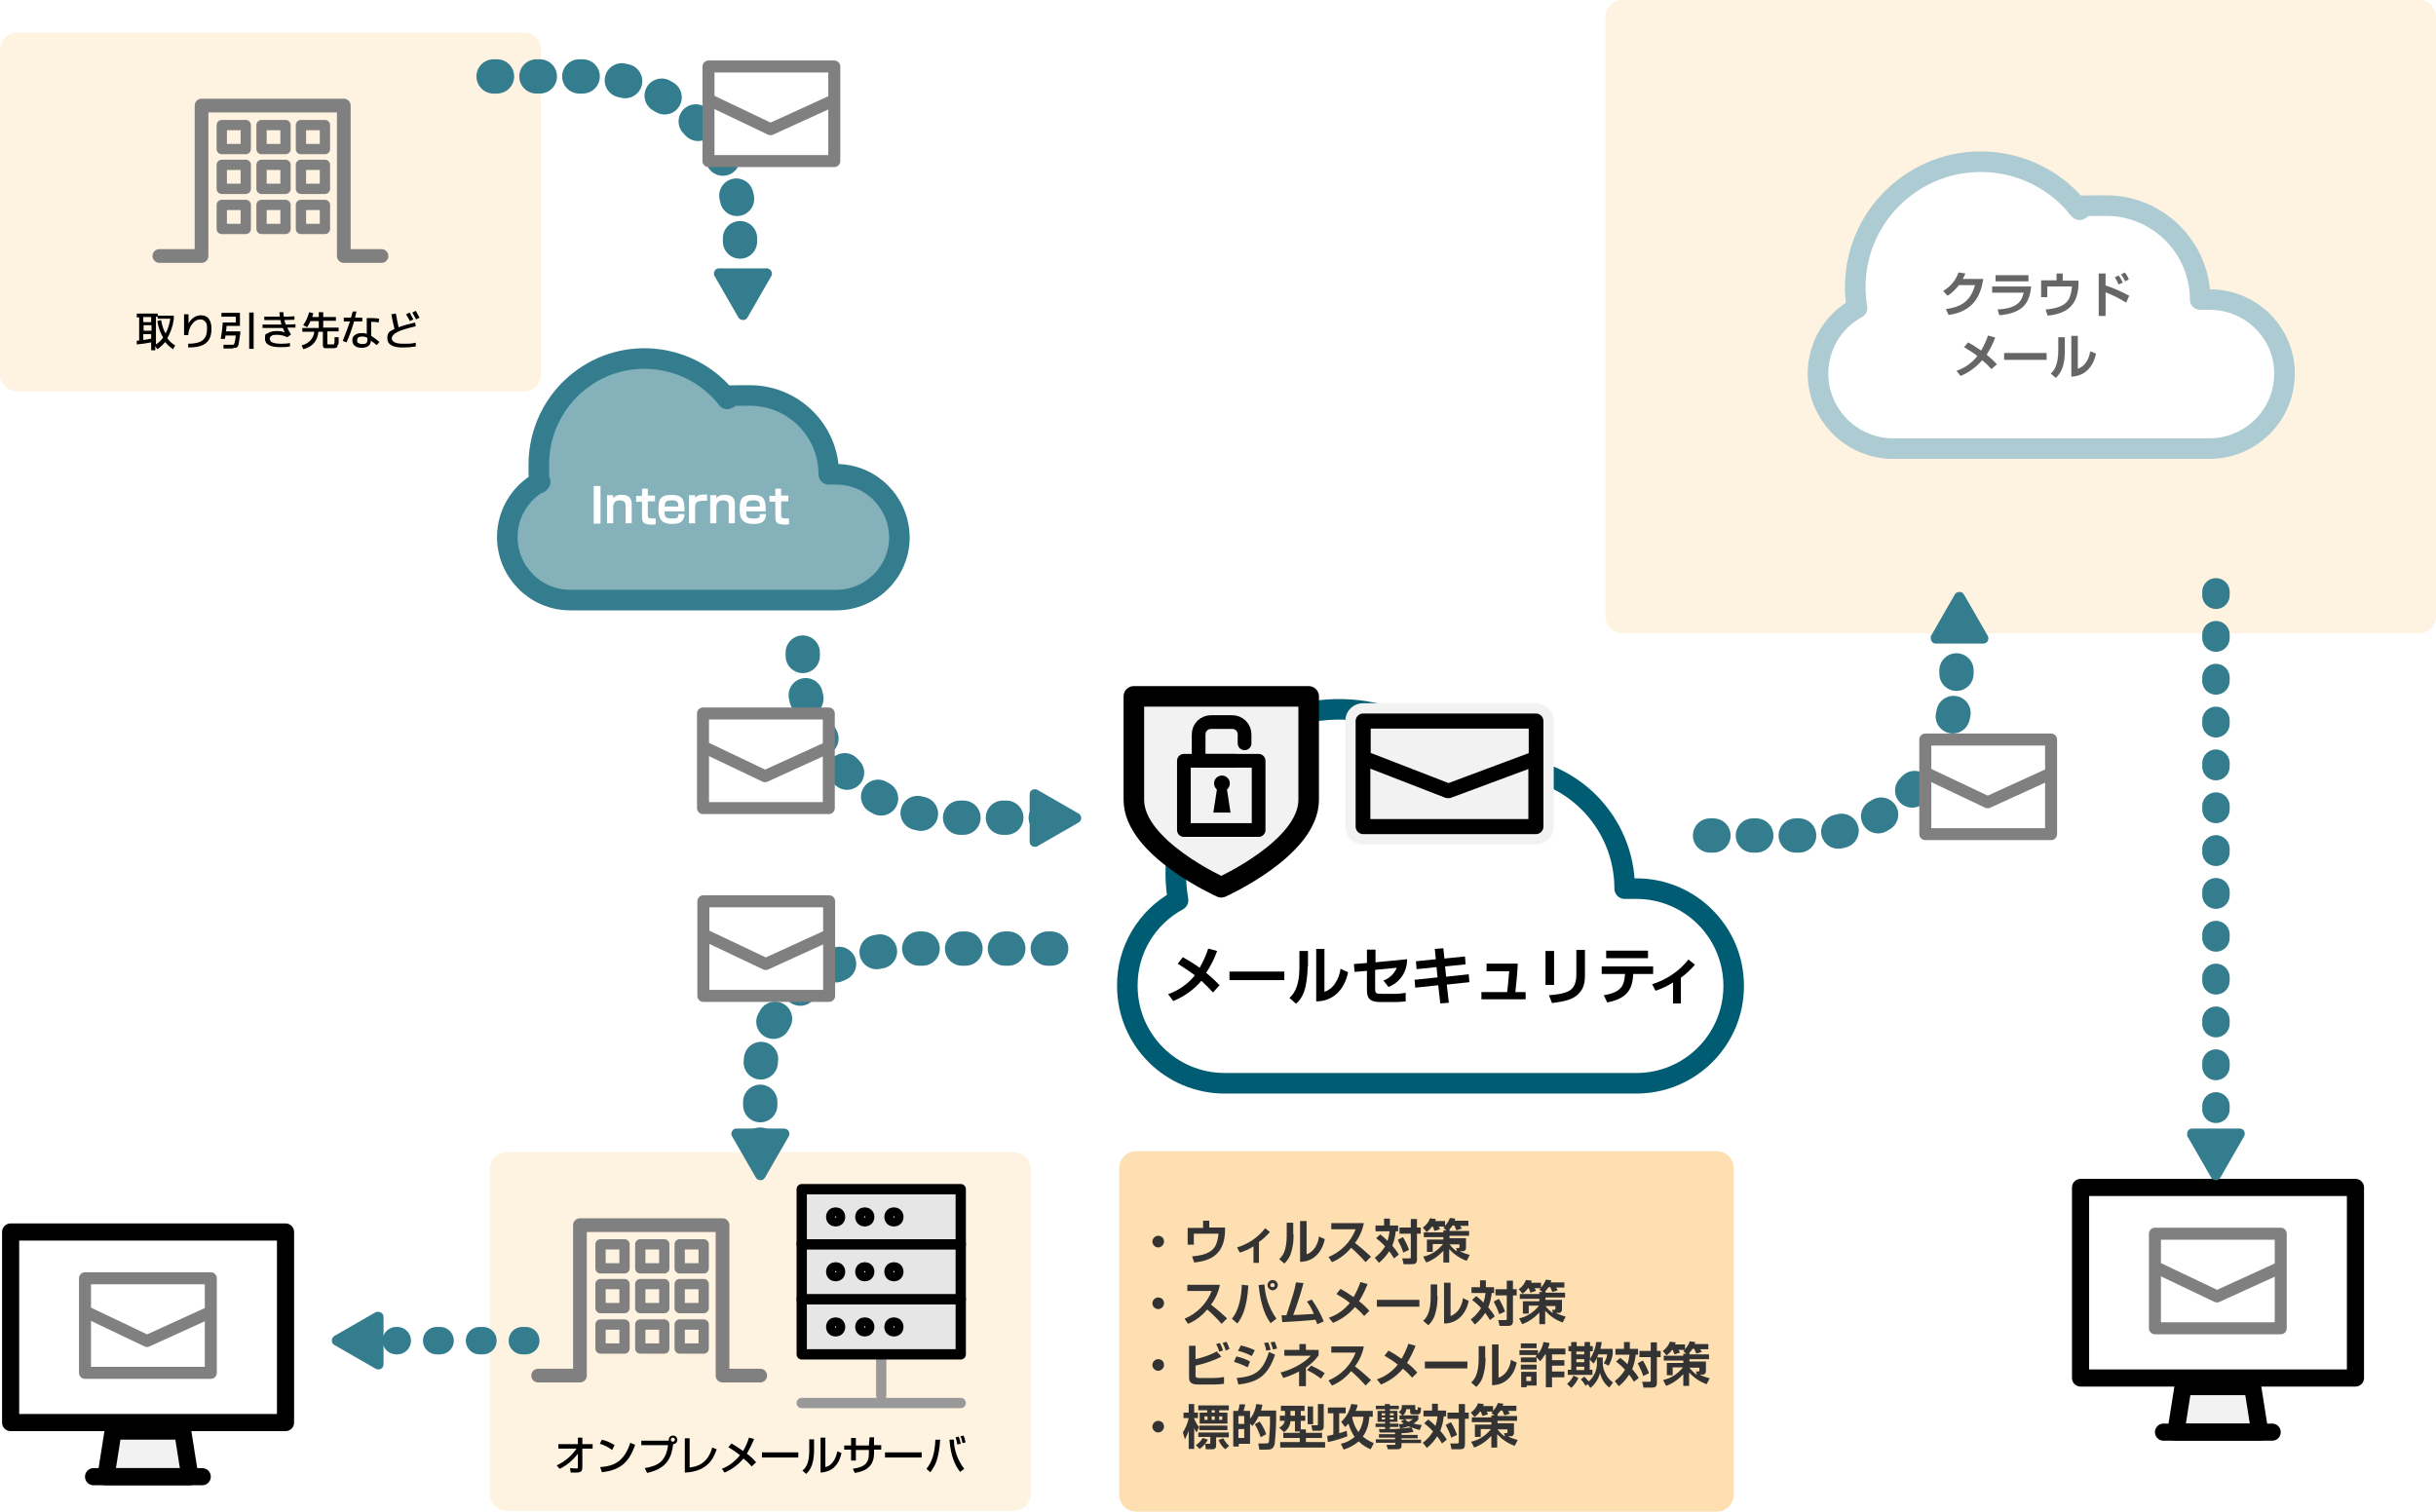 <?xml version="1.0" encoding="UTF-8"?>
<svg xmlns="http://www.w3.org/2000/svg" width="710.7" height="441.1" version="1.1" viewBox="0 0 710.7 441.1">
  <defs>
    <style>
      .cls-1 {
        stroke-width: 10px;
      }

      .cls-1, .cls-2, .cls-3, .cls-4, .cls-5, .cls-6, .cls-7, .cls-8, .cls-9, .cls-10, .cls-11, .cls-12, .cls-13, .cls-14, .cls-15, .cls-16, .cls-17 {
        stroke-linecap: round;
        stroke-linejoin: round;
      }

      .cls-1, .cls-3, .cls-5, .cls-6, .cls-18, .cls-7, .cls-10, .cls-11, .cls-12 {
        fill: none;
      }

      .cls-1, .cls-4, .cls-7 {
        stroke: #337d8e;
      }

      .cls-1, .cls-7 {
        stroke-dasharray: 0 0 1 11.5;
      }

      .cls-2, .cls-19, .cls-9, .cls-13, .cls-16, .cls-17 {
        fill: #fff;
      }

      .cls-2, .cls-5, .cls-8, .cls-9, .cls-10, .cls-14, .cls-15 {
        stroke: #000;
      }

      .cls-2, .cls-5, .cls-14 {
        stroke-width: 5px;
      }

      .cls-3, .cls-6, .cls-12, .cls-16 {
        stroke: gray;
      }

      .cls-3, .cls-8, .cls-9, .cls-11 {
        stroke-width: 3px;
      }

      .cls-4 {
        fill: #85b1bb;
      }

      .cls-4, .cls-13, .cls-15, .cls-17 {
        stroke-width: 6px;
      }

      .cls-6, .cls-16 {
        stroke-width: 3.5px;
      }

      .cls-20 {
        fill: #fef2e0;
      }

      .cls-21 {
        fill: #337d8e;
      }

      .cls-22, .cls-14, .cls-15 {
        fill: #f2f2f2;
      }

      .cls-7 {
        stroke-width: 8px;
      }

      .cls-23 {
        fill: #fddfb1;
      }

      .cls-24 {
        fill: #666;
      }

      .cls-8 {
        fill: #e6e6e6;
      }

      .cls-10, .cls-12 {
        stroke-width: 4px;
      }

      .cls-25 {
        fill: #333;
      }

      .cls-11 {
        stroke: #999;
      }

      .cls-13 {
        stroke: #005c72;
      }

      .cls-17 {
        stroke: #adcbd2;
      }
    </style>
  </defs>
  <!-- Generator: Adobe Illustrator 28.6.0, SVG Export Plug-In . SVG Version: 1.2.0 Build 709)  -->
  <g>
    <g id="_レイヤー_2">
      <g id="_レイヤー_1-2">
        <path class="cls-23" d="M331.5,335.9h169.3c2.8,0,5,2.2,5,5v95.2c0,2.8-2.2,5-5,5h-169.3c-2.8,0-5-2.2-5-5v-95.2c0-2.7,2.2-5,5-5h0Z"/>
        <path class="cls-25" d="M339.6,362.3c0,.9-.8,1.7-1.7,1.7s-1.7-.8-1.7-1.7.8-1.7,1.7-1.7h0c1,0,1.7.7,1.7,1.7h0Z"/>
        <path class="cls-25" d="M352.8,356.1v2.1h4.6v1.1c-.2,6.6-4,8.6-9,9.1l-.6-1.8c2.6-.2,5.9-.8,7-3.5.4-1,.6-2.1.7-3.1h-7.2v3.2h-1.8v-4.9h4.5v-2.1h1.8Z"/>
        <path class="cls-25" d="M367.4,368.5h-1.7v-4.8c-1.2.8-2.6,1.4-4,1.8l-.8-1.5c3.3-1,6.1-2.9,8.2-5.6l1.4,1.1c-1,1.1-2,2.1-3.2,2.9v6.1Z"/>
        <path class="cls-25" d="M377.4,360.2c0,1.5-.1,3-.5,4.5-.3,1.5-1,2.9-2.2,4l-1.5-1.3c.8-.7,2.2-2.1,2.2-6.9v-3.7h1.9v3.4h.1ZM381.2,366c1-.3,1.9-1.1,2.5-2,.6-1,1-2,1.1-3.2l1.7.8c-.8,3.9-3.4,6.6-7.2,6.6v-11.9h1.9v9.7Z"/>
        <path class="cls-25" d="M387.6,366.8c3.6-1.5,6.5-4.4,7.9-8.1h-7.1v-1.8h9.5c-.4,2.1-1.3,4.1-2.6,5.8,1.6,1.2,3.2,2.6,4.7,4l-1.6,1.6c-1.3-1.5-2.7-2.9-4.2-4.2-1.5,1.8-3.4,3.3-5.6,4.2l-1-1.5h0Z"/>
        <path class="cls-25" d="M402.7,360.2c.7.6,1.5,1.2,2.1,1.9.3-.9.5-1.8.6-2.8h-4.1v-1.7h2.5v-2h1.7v2h2.4v1.7h-.7c-.1,1.4-.5,2.9-1,4.2.7.8,1.4,1.7,1.9,2.6l-1.4,1.1c-.4-.7-.9-1.4-1.4-2.1-.8,1.3-1.8,2.4-3,3.4l-1.2-1.5c1.2-.9,2.2-2,3-3.3-.8-.9-1.7-1.7-2.6-2.4l1.2-1.1h0ZM409.3,361c.7,1.1,1.3,2.4,1.8,3.7l-1.7.8c-.4-1.3-1-2.5-1.6-3.7l1.5-.8h0ZM413.4,355.7v2.5h1.1v1.8h-1.1v7.4c0,1.2-.4,1.5-1.6,1.5h-2.3l-.4-1.7h2c.5,0,.5-.1.5-.5v-6.7h-3.3v-1.8h3.3v-2.5h1.8Z"/>
        <path class="cls-25" d="M422,359l-.9-.7.4-.4h-1.8c.2.2.3.5.4.8l-1.6.5c-.1-.4-.3-.9-.5-1.3h-.2c-.4.6-1,1.2-1.6,1.6l-1.1-1.3c1-.7,1.7-1.6,2.1-2.7l1.7.2c-.1.2-.1.4-.2.6h2.9v1.4c.6-.7,1.1-1.4,1.4-2.3l1.6.2c-.1.2-.1.4-.2.6h4v1.5h-2.4c.2.3.3.5.5.8l-1.6.5c-.2-.5-.4-.9-.6-1.4h-.5c-.3.4-.6.8-.9,1.1v.5h5.7v1.4h-5.7v.7h4.8v2.6c.1.5-.2,1.1-.7,1.2h-1.1c.9.5,1.9.8,2.9,1.1l-.9,1.7c-2-.7-3.7-1.9-5.1-3.4v3.9h-1.7v-3.4c-1.4,1.5-3.1,2.7-5,3.4l-.9-1.7c2.3-.5,4.3-1.8,5.8-3.7h-3v2.3h-1.7v-3.6h4.8v-.7h-5.7v-1.4h5.7v-.6h.9ZM424.8,364.2h.7c.2,0,.3-.1.3-.4v-.7h-2.9c.6.8,1.3,1.5,2.2,2.1l-.3-1h0Z"/>
        <path class="cls-25" d="M339.6,380.3c0,.9-.8,1.7-1.7,1.7s-1.7-.8-1.7-1.7.8-1.7,1.7-1.7h0c1,0,1.7.7,1.7,1.7h0Z"/>
        <path class="cls-25" d="M345.6,384.8c3.6-1.5,6.5-4.4,7.9-8.1h-7.1v-1.8h9.5c-.4,2.1-1.3,4.1-2.6,5.8,1.6,1.2,3.2,2.6,4.7,4l-1.6,1.6c-1.3-1.5-2.7-2.9-4.2-4.2-1.5,1.8-3.4,3.3-5.6,4.2l-1-1.5h0Z"/>
        <path class="cls-25" d="M359.4,384.8c2.2-2.6,2.8-6.9,2.9-9.9l1.9.2c-.4,7-2.1,9.7-3.2,11.1l-1.6-1.4h0ZM368.9,374.8c.2,3.6,1.4,7,3.5,10l-1.7,1.3c-2.2-2.9-3.1-7.2-3.5-11.1l1.7-.2h0ZM372.8,375c0,.8-.7,1.5-1.5,1.5s-1.5-.7-1.5-1.5.7-1.5,1.5-1.5,1.5.7,1.5,1.5h0ZM370.6,375c0,.4.3.6.7.6s.6-.3.6-.6-.3-.6-.6-.6h0c-.4,0-.7.3-.7.6h0Z"/>
        <path class="cls-25" d="M382.7,379.2c1.4,2,2.6,4.1,3.5,6.4l-1.9.8c-.2-.5-.2-.7-.5-1.3-2.4.3-7.7.6-9.7.7l-.2-2h1.4c2.2-6.7,2.3-7,2.8-9.6l2.2.2c-.8,3-1.7,5.9-3,9.3,1.9,0,2.3-.1,6-.3-.5-1.3-1.2-2.5-2-3.6l1.4-.6h0Z"/>
        <path class="cls-25" d="M398,384c-.8-.9-1.7-1.8-2.7-2.6-1.7,2-3.9,3.6-6.4,4.6l-1.2-1.5c2.4-.8,4.5-2.3,6.1-4.3-1.2-1-2.5-1.8-3.9-2.6l1.2-1.5c1.1.6,2.4,1.4,3.8,2.4.8-1.4,1.5-2.9,2-4.4l2.1.6c-.7,1.7-1.5,3.4-2.5,5,1.1.8,2.1,1.8,3,2.8l-1.5,1.5Z"/>
        <path class="cls-25" d="M414.1,379.3v2h-12.4v-2h12.4Z"/>
        <path class="cls-25" d="M419.4,378.2c0,1.5-.1,3-.5,4.5-.3,1.5-1,2.9-2.2,4l-1.5-1.3c.8-.7,2.2-2.1,2.2-6.9v-3.7h1.9v3.4h.1ZM423.2,384c1-.3,1.9-1.1,2.5-2,.6-1,1-2,1.1-3.2l1.7.8c-.8,3.9-3.4,6.6-7.2,6.6v-11.9h1.9v9.7Z"/>
        <path class="cls-25" d="M430.7,378.2c.7.6,1.5,1.2,2.1,1.9.3-.9.5-1.8.6-2.8h-4.1v-1.7h2.5v-2h1.7v2h2.4v1.7h-.7c-.1,1.4-.5,2.9-1,4.2.7.8,1.4,1.7,1.9,2.6l-1.4,1.1c-.4-.7-.9-1.4-1.4-2.1-.8,1.3-1.8,2.4-3,3.4l-1.2-1.5c1.2-.9,2.2-2,3-3.3-.8-.9-1.7-1.7-2.6-2.4l1.2-1.1h0ZM437.3,379c.7,1.1,1.3,2.4,1.8,3.7l-1.7.8c-.4-1.3-1-2.5-1.6-3.7l1.5-.8h0ZM441.4,373.7v2.5h1.1v1.8h-1.1v7.4c0,1.2-.4,1.5-1.6,1.5h-2.3l-.4-1.7h2c.5,0,.5-.1.5-.5v-6.7h-3.3v-1.8h3.3v-2.5h1.8Z"/>
        <path class="cls-25" d="M450,377l-.9-.7.4-.4h-1.8c.2.2.3.5.4.8l-1.6.5c-.1-.4-.3-.9-.5-1.3h-.2c-.4.6-1,1.2-1.6,1.6l-1.1-1.3c1-.7,1.7-1.6,2.1-2.7l1.7.2c-.1.2-.1.4-.2.6h2.9v1.4c.6-.7,1.1-1.4,1.4-2.3l1.6.2c-.1.2-.1.4-.2.6h4v1.5h-2.4c.2.3.3.5.5.8l-1.6.5c-.2-.5-.4-.9-.6-1.4h-.5c-.3.4-.6.8-.9,1.1v.5h5.7v1.4h-5.7v.7h4.8v2.6c.1.5-.2,1.1-.7,1.2h-1.1c.9.5,1.9.8,2.9,1.1l-.9,1.7c-2-.7-3.7-1.9-5.1-3.4v3.9h-1.7v-3.4c-1.4,1.5-3.1,2.7-5,3.4l-.9-1.7c2.3-.5,4.3-1.8,5.8-3.7h-3v2.3h-1.7v-3.6h4.8v-.7h-5.7v-1.4h5.7v-.6h.9ZM452.8,382.2h.7c.2,0,.3-.1.3-.4v-.7h-2.9c.6.8,1.3,1.5,2.2,2.1l-.3-1h0Z"/>
        <path class="cls-25" d="M339.6,398.3c0,.9-.8,1.7-1.7,1.7s-1.7-.8-1.7-1.7.8-1.7,1.7-1.7h0c1,0,1.7.7,1.7,1.7h0Z"/>
        <path class="cls-25" d="M348.8,392.6v4c2.2-.5,4.3-1.2,6.3-2.3l.2.6h.2c0-.1.8,1,.8,1-2.4,1.2-4.9,2-7.5,2.6v2.8c0,.6.2.8,1,.8h4.4c1,0,1.9-.1,2.9-.3v2c-.9.1-1.8.2-2.8.2h-4.8c-2.1,0-2.6-.8-2.6-2.1v-9.2h1.9ZM355.7,394.4c-.2-.8-.5-1.5-.9-2.2l1.1-.3c.4.7.7,1.4.9,2.2l-1.1.3ZM357.6,394.1c-.2-.8-.5-1.5-.9-2.2l1.1-.4c.4.7.7,1.4.9,2.1l-1.1.5Z"/>
        <path class="cls-25" d="M364,399c-1.3-.7-2.6-1.2-4-1.6l.7-1.6c1.4.3,2.8.8,4,1.5l-.7,1.7ZM360.8,402.1c4.9-.4,7.6-1.6,9.4-7.6l1.8.8c-2,5.8-4.6,8-10.7,8.7l-.5-1.9h0ZM365.2,395.7c-1.3-.7-2.6-1.2-4-1.5l.8-1.6c1.4.3,2.8.8,4.1,1.4l-.9,1.7ZM369.4,394.1c-.1-.8-.3-1.5-.6-2.2l1.2-.2c.3.7.5,1.4.7,2.2l-1.3.2h0ZM371.4,393.8c-.2-.7-.4-1.4-.7-2.1l1.2-.2c.3.7.5,1.3.7,2l-1.2.3h0Z"/>
        <path class="cls-25" d="M380.9,404.5h-1.9v-4.3c-1.5.8-3,1.4-4.6,1.9l-.8-1.6c4.3-1.1,7.5-3.4,8.8-4.9h-7.7v-1.7h4.4v-1.7h1.9v1.7h3.7v1.6c-1,1.4-2.3,2.6-3.7,3.6v5.4q-.1,0,0,0ZM385.4,402.3c-1.3-1-2.6-1.8-4.1-2.5l1.2-1.3c1.4.6,2.7,1.3,4,2.2l-1.1,1.6h0Z"/>
        <path class="cls-25" d="M387.6,402.8c3.6-1.5,6.5-4.4,7.9-8.1h-7.1v-1.8h9.5c-.4,2.1-1.3,4.1-2.6,5.8,1.6,1.2,3.2,2.6,4.7,4l-1.6,1.6c-1.3-1.5-2.7-2.9-4.2-4.2-1.5,1.8-3.4,3.3-5.6,4.2l-1-1.5h0Z"/>
        <path class="cls-25" d="M412,402c-.8-.9-1.7-1.8-2.7-2.6-1.7,2-3.9,3.6-6.4,4.6l-1.2-1.5c2.4-.8,4.5-2.3,6.1-4.3-1.2-1-2.5-1.8-3.9-2.6l1.2-1.5c1.1.6,2.4,1.4,3.8,2.4.8-1.4,1.5-2.9,2-4.4l2.1.6c-.7,1.7-1.5,3.4-2.5,5,1.1.8,2.1,1.8,3,2.8l-1.5,1.5Z"/>
        <path class="cls-25" d="M428.1,397.3v2h-12.4v-2h12.4Z"/>
        <path class="cls-25" d="M433.4,396.2c0,1.5-.1,3-.5,4.5-.3,1.5-1,2.9-2.2,4l-1.5-1.3c.8-.7,2.2-2.1,2.2-6.9v-3.7h1.9v3.4h.1ZM437.2,402c1-.3,1.9-1.1,2.5-2,.6-1,1-2,1.1-3.2l1.7.8c-.8,3.9-3.4,6.6-7.2,6.6v-11.9h1.9v9.7Z"/>
        <path class="cls-25" d="M448,395.8l.4-.4h-5.1v-1.4h5.4v1.1c.8-1,1.4-2.2,1.6-3.5l1.8.3c-.1.6-.3,1.1-.5,1.6h5.1v1.7h-3.9v1.7h3.6v1.6h-3.6v1.7h3.6v1.7h-3.6v2.9h-1.8v-9.6h-.2c-.4.7-.9,1.3-1.4,2l-1.4-1.4h0ZM443.7,392h4.6v1.4h-4.6v-1.4ZM443.7,396.1h4.6v1.4h-4.6v-1.4ZM443.7,398.2h4.6v1.4h-4.6v-1.4ZM443.7,400.3h4.6v4h-2.9v.5h-1.6v-4.5h-.1ZM445.3,401.7v1.3h1.4v-1.3h-1.4Z"/>
        <path class="cls-25" d="M460.5,402.1c-.5,1.1-1.2,2.1-2.1,2.9l-1.2-1.2c.8-.6,1.4-1.5,1.9-2.4l1.4.7h0ZM466,396.1c-.3.6-.7,1.3-1.1,1.8l-1.1-1.2v3h.8v1.5h-7.2v-1.5h1v-5.4h-.8v-1.5h.8v-1.2h1.6v1.2h2.3v-1.2h1.6v1.2h.8v1.5h-.8v2.2c1-1.5,1.6-3.2,1.8-4.9h1.6c-.1.8-.2,1.4-.4,2h3.6v1.6c-.2,1.2-.6,2.3-1.2,3.3l-1.4-.7c.5-.8.9-1.6,1-2.6h-2.6c-.2.5-.3.7-.3.9h1.6v1.6c0,1.1.3,2.2.8,3.1.5,1.1,1.3,2,2.2,2.6l-1.1,1.5c-1.4-1.1-2.3-2.6-2.7-4.3-.4,1.7-1.4,3.3-2.8,4.4l-.8-1.1-.6.5c-.4-.7-.9-1.4-1.4-1.9l1-.8c.5.4.9.9,1.3,1.4,1.5-1.3,2.4-3.2,2.4-5.2v-1.8h.1ZM459.9,394.4v.8h2.3v-.8h-2.3ZM459.9,396.6v.9h2.3v-.9h-2.3ZM459.9,398.8v1h2.3v-1h-2.3Z"/>
        <path class="cls-25" d="M472.7,396.2c.7.6,1.5,1.2,2.1,1.9.3-.9.5-1.8.6-2.8h-4.1v-1.7h2.5v-2h1.7v2h2.4v1.7h-.7c-.1,1.4-.5,2.9-1,4.2.7.8,1.4,1.7,1.9,2.6l-1.4,1.1c-.4-.7-.9-1.4-1.4-2.1-.8,1.3-1.8,2.4-3,3.4l-1.2-1.5c1.2-.9,2.2-2,3-3.3-.8-.9-1.7-1.7-2.6-2.4l1.2-1.1h0ZM479.3,397c.7,1.1,1.3,2.4,1.8,3.7l-1.7.8c-.4-1.3-1-2.5-1.6-3.7l1.5-.8h0ZM483.4,391.7v2.5h1.1v1.8h-1.1v7.4c0,1.2-.4,1.5-1.6,1.5h-2.3l-.4-1.7h2c.5,0,.5-.1.5-.5v-6.7h-3.3v-1.8h3.3v-2.5h1.8Z"/>
        <path class="cls-25" d="M492,395l-.9-.7.4-.4h-1.8c.2.2.3.5.4.8l-1.6.5c-.1-.4-.3-.9-.5-1.3h-.2c-.4.6-1,1.2-1.6,1.6l-1.1-1.3c1-.7,1.7-1.6,2.1-2.7l1.7.2c-.1.2-.1.4-.2.6h2.9v1.4c.6-.7,1.1-1.4,1.4-2.3l1.6.2c-.1.2-.1.4-.2.6h4v1.5h-2.4c.2.3.3.5.5.8l-1.6.5c-.2-.5-.4-.9-.6-1.4h-.5c-.3.4-.6.8-.9,1.1v.5h5.7v1.4h-5.7v.7h4.8v2.6c.1.5-.2,1.1-.7,1.2h-1.1c.9.5,1.9.8,2.9,1.1l-.9,1.7c-2-.7-3.7-1.9-5.1-3.4v3.9h-1.7v-3.4c-1.4,1.5-3.1,2.7-5,3.4l-.9-1.7c2.3-.5,4.3-1.8,5.8-3.7h-3v2.3h-1.7v-3.6h4.8v-.7h-5.7v-1.4h5.7v-.6h.9ZM494.8,400.2h.7c.2,0,.3-.1.3-.4v-.7h-2.9c.6.8,1.3,1.5,2.2,2.1l-.3-1h0Z"/>
        <path class="cls-25" d="M339.6,416.3c0,.9-.8,1.7-1.7,1.7s-1.7-.8-1.7-1.7.8-1.7,1.7-1.7h0c1,0,1.7.7,1.7,1.7h0Z"/>
        <path class="cls-25" d="M345.1,418c.8-1.3,1.4-2.7,1.7-4.2h-1.5v-1.6h1.5v-2.5h1.6v2.5h1.1v1.6h-1.1v.2c.4.9.8,1.7,1.4,2.4l-.7,1.6c-.3-.4-.5-.8-.7-1.3v6.1h-1.6v-5.3c-.3.9-.7,1.7-1.1,2.5l-.6-2h0ZM352.4,420.1c-.6,1.1-1.4,2-2.4,2.7l-1.1-1.1c.8-.5,1.5-1.3,2-2.1l1.5.5ZM349.6,410.1h8.9v1.4h-2.8v.7h2.4v3.2h-8.1v-3.2h2.2v-.7h-2.6v-1.4ZM349.6,418h8.9v1.4h-3.7v2.4c0,1-.7,1.1-1,1.1h-2l-.2-1.6h1.2c.3,0,.3-.1.3-.3v-1.7h-3.5v-1.3h0ZM349.9,416h8.2v1.3h-8.2v-1.3ZM351.4,413.3v1h.9v-1h-.9ZM353.5,411.5v.7h.9v-.7h-.9ZM353.5,413.3v1h.9v-1h-.9ZM357.5,422.9c-.9-.7-1.6-1.7-2-2.7l1.4-.5c.4.8,1,1.6,1.7,2.2l-1.1,1ZM355.7,413.3v1h.9v-1h-.9Z"/>
        <path class="cls-25" d="M364.7,415.4v5.9h-3.3v.8h-1.6v-10.4h1.4c.2-.6.4-1.3.4-1.9h1.7c-.1.7-.3,1.3-.5,1.9h1.9v2.3c1-1.2,1.6-2.7,1.8-4.3l1.8.2c-.1.6-.2,1.1-.4,1.7h4.4c.1,3.2-.1,6.4-.4,9.6-.3,1.6-1.1,1.8-2.2,1.8h-2.3l-.3-1.8h2.1c.5,0,.9,0,1-.5.2-2.4.4-4.9.3-7.4h-3.3c-.5,1-1.1,2-1.8,2.8l-.7-.7ZM361.3,413.2v2.3h1.7v-2.3h-1.7ZM361.3,417v2.6h1.7v-2.6h-1.7ZM367.5,414.8c.8,1.1,1.5,2.4,1.9,3.7l-1.6.9c-.4-1.3-1-2.6-1.7-3.8l1.4-.8h0Z"/>
        <path class="cls-25" d="M379.1,417.7h-1.3v-3h-1.3c-.1,1.3-.8,2.5-1.9,3.2l-1.4-1.3c.8-.4,1.5-1.1,1.6-2h-1.4v-1.5h1.5v-1.4h-1.2v-1.5h6.9v1.5h-1.1v1.4h1.3v1.5h-1.3v2.5h1.5v1h4.7v1.5h-4.7v1.2h5.6v1.6h-13.1v-1.6h5.7v-1.2h-4.8v-1.5h4.8v-.4h-.1ZM376.5,411.7v1.4h1.3v-1.4h-1.3ZM381.5,410.4h1.6v5.2h-1.6v-5.2ZM384.5,409.7h1.7v6.3c0,.4,0,1.5-1.1,1.5h-2.2l-.3-1.6h1.6c.3,0,.3-.2.3-.4v-5.8Z"/>
        <path class="cls-25" d="M387.2,419c.6-.1,1.2-.2,1.8-.4v-6.2h-1.6v-1.7h5.2v1.7h-1.9v5.8c.7-.2,1.5-.4,2.2-.7l.2,1.6c-1.8.7-3.7,1.3-5.7,1.7l-.2-1.8ZM400.5,411.7v1.7h-1c-.1,2.1-.7,4.1-1.9,5.8,1,.8,2,1.4,3.2,1.9l-.9,1.8c-1.3-.5-2.5-1.3-3.5-2.3-1.3,1.1-2.8,1.9-4.4,2.4l-.8-1.7c1.5-.3,2.8-1,4-2-.8-1.2-1.4-2.5-1.8-3.9-.3.4-.6.7-1,1l-1.1-1.5c1.5-1.4,2.5-3.2,2.9-5.2l1.9.2c-.1.6-.3,1.2-.6,1.8h5,0ZM394.6,413.4c0,.1-.1.1-.1.2.3,1.5.9,3,1.8,4.3.9-1.3,1.4-2.9,1.5-4.5h-3.2,0Z"/>
        <path class="cls-25" d="M404.1,409.7h1.4v.5h2.6v1h-2.6v.5h2.2v3.2h-2.2v.5h2.5v1h-2.5v.6h-1.4v-.6h-2.8v-1h2.8v-.5h-2.2v-3.2h2.2v-.5h-2.7v-1h2.6v-.5h.1ZM412.4,417.8c-1.2.3-2.4.4-3.5.4v.5h4.7v1h-4.7v.4h5.7v1h-5.7v.6c0,.5,0,1.2-1.3,1.2h-2.7l-.4-1.3h2.3c.2,0,.3-.1.3-.3v-.3h-5.7v-1h5.6v-.5h-4.7v-1h4.7v-.5h-4.5l-.2-1c3.2.1,6.3,0,9.5-.5l.6,1.3h0ZM403.1,412.5v.5h1v-.6h-1ZM403.1,413.6v.6h1v-.6h-1ZM405.5,412.5v.5h1.1v-.6h-1.1ZM405.5,413.6v.6h1.1v-.6h-1.1ZM413.9,414.1c-.4.5-1,1-1.5,1.3.8.2,1.6.4,2.4.4l-.6,1.5c-1.1-.3-2.2-.7-3.3-1.1-.8.3-1.6.5-2.4.7l-.4-1.3c.5,0,1-.1,1.4-.2-.3-.2-.5-.5-.8-.7l1-.5h-1.4v-1.2h.8l-1-1c.8-.5.9-1,.9-2h3.9v1.1c0,.3.1.3.5.3s.2-.1.2-.8l1,.2c-.1,1.3-.1,1.9-1,1.9h-1.3c-.6,0-.9-.1-.9-.7v-.8h-1.1c-.1.7-.4,1.4-1,1.8h4.5v1.1q.1,0,0,0ZM409.9,414.1c.3.3.6.6,1,.8.5-.2.9-.5,1.3-.8h-2.3Z"/>
        <path class="cls-25" d="M416.7,414.2c.7.6,1.5,1.2,2.1,1.9.3-.9.5-1.8.6-2.8h-4.1v-1.7h2.5v-2h1.7v2h2.4v1.7h-.7c-.1,1.4-.5,2.9-1,4.2.7.8,1.4,1.7,1.9,2.6l-1.4,1.1c-.4-.7-.9-1.4-1.4-2.1-.8,1.3-1.8,2.4-3,3.4l-1.2-1.5c1.2-.9,2.2-2,3-3.3-.8-.9-1.7-1.7-2.6-2.4l1.2-1.1h0ZM423.3,415c.7,1.1,1.3,2.4,1.8,3.7l-1.7.8c-.4-1.3-1-2.5-1.6-3.7l1.5-.8h0ZM427.4,409.7v2.5h1.1v1.8h-1.1v7.4c0,1.2-.4,1.5-1.6,1.5h-2.3l-.4-1.7h2c.5,0,.5-.1.5-.5v-6.7h-3.3v-1.8h3.3v-2.5h1.8Z"/>
        <path class="cls-25" d="M436,413l-.9-.7.4-.4h-1.8c.2.2.3.5.4.8l-1.6.5c-.1-.4-.3-.9-.5-1.3h-.2c-.4.6-1,1.2-1.6,1.6l-1.1-1.3c1-.7,1.7-1.6,2.1-2.7l1.7.2c-.1.2-.1.4-.2.6h2.9v1.4c.6-.7,1.1-1.4,1.4-2.3l1.6.2c-.1.2-.1.4-.2.6h4v1.5h-2.4c.2.3.3.5.5.8l-1.6.5c-.2-.5-.4-.9-.6-1.4h-.5c-.3.4-.6.8-.9,1.1v.5h5.7v1.4h-5.7v.7h4.8v2.6c.1.5-.2,1.1-.7,1.2h-1.1c.9.5,1.9.8,2.9,1.1l-.9,1.7c-2-.7-3.7-1.9-5.1-3.4v3.9h-1.7v-3.4c-1.4,1.5-3.1,2.7-5,3.4l-.9-1.7c2.3-.5,4.3-1.8,5.8-3.7h-3v2.3h-1.7v-3.6h4.8v-.7h-5.7v-1.4h5.7v-.6h.9ZM438.8,418.2h.7c.2,0,.3-.1.3-.4v-.7h-2.9c.6.8,1.3,1.5,2.2,2.1l-.3-1h0Z"/>
        <path class="cls-4" d="M244,138.4h-2.2c0-12.7-10.3-23-23-23s-4.4.3-6.6,1c-10.5-13.4-29.9-15.7-43.2-5.2-7.4,5.8-11.8,14.8-11.8,24.3s.1,3.4.4,5.1c-5.9,3.2-9.6,9.4-9.6,16.1h0c0,10.1,8.2,18.4,18.3,18.4h77.7c10.1,0,18.4-8.2,18.4-18.3h0c-.1-10.2-8.3-18.4-18.4-18.4h0Z"/>
        <path class="cls-19" d="M175.2,141.8v11h-2v-11h2Z"/>
        <path class="cls-19" d="M178.9,144.5v.9c.6-.8,1.6-1.1,2.5-1,2,0,2.9.9,2.9,2.7v5.6h-1.8v-5.3c0-.6-.2-1.4-1.7-1.4s-1.9,1.1-1.9,1.8v4.9h-1.8v-8.2h1.8Z"/>
        <path class="cls-19" d="M187.2,142.6h1.8v2h2.1v1.7h-2.1v3.9c0,.9.2,1.1,1.6,1.1h.7v1.7c-.3,0-.5.1-.8.1-2.6,0-3.2-.5-3.2-2.2v-4.5h-1.7v-1.7h1.7v-2.1h-.1Z"/>
        <path class="cls-19" d="M193.9,149.2c0,1.4,0,2.1,2.1,2.1s1.8-.4,1.9-1.3h1.8c-.1,1.8-.8,2.9-3.6,2.9s-4-1.3-4-4.1.3-4.4,3.8-4.4,3.8,1.6,3.8,4.8h-5.8ZM197.9,147.8c0-1.1-.1-1.8-1.9-1.8s-2,.5-2.1,1.8h4Z"/>
        <path class="cls-19" d="M202.8,144.5v.8c.7-.9,1.4-1,3.5-1v1.8h-.9c-.7,0-2.6,0-2.6,1.6v5h-1.8v-8.2h1.8Z"/>
        <path class="cls-19" d="M209,144.5v.9c.6-.8,1.6-1.1,2.5-1,2,0,2.9.9,2.9,2.7v5.6h-1.8v-5.3c0-.6-.2-1.4-1.7-1.4s-1.9,1.1-1.9,1.8v4.9h-1.8v-8.2h1.8Z"/>
        <path class="cls-19" d="M217.7,149.2c0,1.4,0,2.1,2.1,2.1s1.8-.4,1.9-1.3h1.8c-.1,1.8-.8,2.9-3.7,2.9s-4-1.3-4-4.1.3-4.4,3.8-4.4,3.8,1.6,3.8,4.8h-5.7ZM221.7,147.8c0-1.1-.1-1.8-1.9-1.8s-2,.5-2.1,1.8h4Z"/>
        <path class="cls-19" d="M226.1,142.6h1.8v2h2.1v1.7h-2.1v3.9c0,.9.2,1.1,1.6,1.1h.7v1.7c-.3,0-.5.1-.8.1-2.6,0-3.2-.5-3.2-2.2v-4.5h-1.7v-1.7h1.7v-2.1h-.1Z"/>
        <rect class="cls-2" x="607" y="346.5" width="80.2" height="55.6"/>
        <polygon class="cls-14" points="659.3 417.9 634.8 417.9 636.9 404.6 657.2 404.6 659.3 417.9"/>
        <polygon class="cls-5" points="631.2 417.9 662.9 417.9 662.9 417.9 631.2 417.9"/>
        <path class="cls-20" d="M5,9.5h147.8c2.8,0,5,2.2,5,5v94.7c0,2.8-2.2,5-5,5H5c-2.8,0-5-2.2-5-5V14.5c0-2.7,2.2-5,5-5Z"/>
        <path class="cls-20" d="M473.4,0h232.3c2.8,0,5,2.2,5,5v174.8c0,2.8-2.2,5-5,5h-232.3c-2.8,0-5-2.2-5-5V5c0-2.8,2.2-5,5-5h0Z"/>
        <polyline class="cls-12" points="46.5 74.7 58.8 74.7 58.8 30.8 100.3 30.8 100.3 74.7 111.3 74.7"/>
        <rect class="cls-3" x="64.7" y="36.5" width="7" height="7"/>
        <rect class="cls-3" x="76.3" y="36.5" width="7" height="7"/>
        <rect class="cls-3" x="87.8" y="36.5" width="7" height="7"/>
        <rect class="cls-3" x="64.7" y="48.1" width="7" height="7"/>
        <rect class="cls-3" x="76.3" y="48.1" width="7" height="7"/>
        <rect class="cls-3" x="87.8" y="48.1" width="7" height="7"/>
        <rect class="cls-3" x="64.7" y="59.8" width="7" height="7"/>
        <rect class="cls-3" x="76.3" y="59.8" width="7" height="7"/>
        <rect class="cls-3" x="87.8" y="59.8" width="7" height="7"/>
        <path class="cls-20" d="M147.9,336.2h147.8c2.8,0,5,2.2,5,5v94.7c0,2.8-2.2,5-5,5h-147.8c-2.8,0-5-2.2-5-5v-94.7c0-2.8,2.2-5,5-5h0Z"/>
        <polyline class="cls-12" points="157 401.4 169.2 401.4 169.2 357.5 210.8 357.5 210.8 401.4 221.8 401.4"/>
        <rect class="cls-3" x="175.2" y="363.1" width="7" height="7"/>
        <rect class="cls-3" x="186.8" y="363.1" width="7" height="7"/>
        <rect class="cls-3" x="198.3" y="363.1" width="7" height="7"/>
        <rect class="cls-3" x="175.2" y="374.7" width="7" height="7"/>
        <rect class="cls-3" x="186.8" y="374.7" width="7" height="7"/>
        <rect class="cls-3" x="198.3" y="374.7" width="7" height="7"/>
        <rect class="cls-3" x="175.2" y="386.5" width="7" height="7"/>
        <rect class="cls-3" x="186.8" y="386.5" width="7" height="7"/>
        <rect class="cls-3" x="198.3" y="386.5" width="7" height="7"/>
        <path d="M162.4,427.6c2.4-1.1,4.4-2.8,5.8-4.9h-5.3v-1.3h5.7v-1.9h1.3v1.9h3v1.3h-3v5.6c0,1.4-1.1,1.4-2.1,1.4h-1.3l-.2-1.3c.5,0,1.1.1,1.7.1s.6,0,.6-.5v-3.8h0c-1.4,1.8-3.2,3.4-5.3,4.4l-.9-1h0Z"/>
        <path d="M178.6,423.1c-1.1-.8-2.3-1.4-3.6-1.8l.6-1.2c1.3.3,2.6.9,3.7,1.6l-.7,1.4ZM175.1,428.1c4.2-.3,7-1.7,8.8-7.1l1.4.6c-1.8,5.2-4.4,7.4-9.7,8l-.5-1.5Z"/>
        <path d="M188.1,428.4c4.2-.7,6.2-2.2,6.8-6.7h-7.8v-1.3h8v-.3c0-.7.6-1.2,1.3-1.2s1.2.6,1.2,1.3-.6,1.2-1.2,1.2c-.5,4-1.8,7.1-7.6,8.4l-.7-1.4ZM196.3,419.5c-.3,0-.6.3-.6.6s.3.6.6.6.6-.3.6-.6-.2-.6-.6-.6h0Z"/>
        <path d="M201.2,428.2c4.4-.4,5.9-3.4,6.6-5.8l1.3.5c-.8,2.2-2.3,6.5-9.3,6.8v-10h1.4v8.5Z"/>
        <path d="M219.3,427.9c-.7-.8-1.5-1.6-2.4-2.3-1.5,1.8-3.4,3.2-5.5,4.1l-.8-1.1c2.1-.8,3.9-2.2,5.3-4-1.1-.8-2.2-1.6-3.4-2.3l.9-1.1c1.9,1.1,2.6,1.7,3.4,2.2.7-1.2,1.3-2.5,1.7-3.9l1.5.4c-.6,1.5-1.3,2.9-2.1,4.3,1,.7,1.9,1.6,2.7,2.5l-1.3,1.2h0Z"/>
        <path d="M232.9,423.8v1.5h-10.6v-1.5h10.6Z"/>
        <path d="M237.5,423c0,2.7-.4,5.4-2.3,7.1l-1.1-1c1.6-1.1,2-3.5,2-5.8v-3.3h1.4v3h0ZM240.8,428.1c2.6-.6,3.3-3.7,3.5-4.6l1.2.5c-1.1,5.3-4.9,5.6-6.1,5.7v-10.2h1.4v8.6h0Z"/>
        <path d="M253.7,419.4h1.3v2.3h2.1v1.3h-2.1v1c0,4.6-3.4,5.4-5.6,5.8l-.6-1.2c3.1-.5,4.7-1.3,4.7-4.5v-1h-3.8v3.1h-1.4v-3.2h-2v-1.2h2v-2.2h1.4v2.2h3.8l.2-2.4h0Z"/>
        <path d="M268.9,423.8v1.5h-10.7v-1.5h10.7Z"/>
        <path d="M270.3,428.6c1.5-1.9,2.4-4.1,2.6-8.5h1.4c-.4,5.4-1.3,7.5-2.9,9.5l-1.1-1ZM278.3,420c0,3.1,1.1,6.1,3,8.6l-1.2.9c-1.2-1.6-2.7-4.1-3.1-9.4h1.3q0-.1,0-.1ZM279.3,421.5c-.1-.7-.3-1.4-.5-2.1l.9-.2c.3.7.5,1.4.6,2.1l-1,.2ZM280.8,421.1c-.1-.7-.3-1.4-.6-2l.9-.2c.3.6.5,1.3.6,2l-.9.2Z"/>
        <path class="cls-1" d="M144,22.3h27.4c24.6,0,44.5,19.9,44.5,44.5h0v11.5"/>
        <rect class="cls-16" x="206.7" y="19.4" width="36.7" height="27.6"/>
        <polyline class="cls-6" points="207.4 29.4 224.8 37.7 243 29.4"/>
        <path class="cls-21" d="M208.5,80.6l6.9,12c.4.7,1.4,1,2.1.6.2,0,.4-.3.6-.6l6.9-12c.4-.7.2-1.7-.6-2.1s-.5-.2-.8-.2h-13.8c-.9,0-1.5.7-1.5,1.5s.1.6.2.8h0Z"/>
        <path class="cls-1" d="M498.9,243.8h27.4c24.6,0,44.5-19.9,44.5-44.5v-11.5"/>
        <path class="cls-21" d="M563.4,185.5l6.9-12c.4-.7,1.4-1,2.1-.6.2.1.4.3.6.6l6.9,12c.4.7.2,1.7-.5,2.1-.2.1-.5.2-.8.2h-13.8c-.9,0-1.5-.7-1.5-1.6,0-.2,0-.5,0-.7Z"/>
        <path class="cls-1" d="M306.1,238.6h-27.4c-24.6,0-44.5-19.9-44.5-44.5v-11.5"/>
        <path class="cls-21" d="M302.7,246.9l12-6.9c.7-.4,1-1.4.5-2.1-.1-.2-.3-.4-.5-.5l-12-6.9c-.7-.4-1.7-.2-2.1.5-.1.2-.2.5-.2.8v13.8c0,.9.7,1.5,1.6,1.5s.5-.1.7-.2h0Z"/>
        <path class="cls-1" d="M221.8,335v-22.2c0-19.9,19.9-36,44.5-36h48.4"/>
        <path class="cls-21" d="M213.6,331.6l6.9,12c.4.7,1.4,1,2.1.6.2-.1.4-.3.6-.6l6.9-12c.4-.7.2-1.7-.6-2.1-.2-.1-.5-.2-.8-.2h-13.8c-.9,0-1.5.7-1.5,1.5-.1.3,0,.5.2.8h0Z"/>
        <path class="cls-13" d="M477.4,259.3h-3.4c0-19.7-16-35.6-35.6-35.6s-6.9.5-10.2,1.5c-16.3-20.7-46.3-24.3-67-8-13.7,10.8-20.4,28.3-17.5,45.5-9.2,5-14.9,14.6-14.8,25h0c0,15.7,12.7,28.4,28.4,28.4h120.1c15.7,0,28.4-12.7,28.4-28.4h0c0-15.7-12.7-28.4-28.4-28.4h0Z"/>
        <path class="cls-15" d="M381.8,233.4c0,14.1-25.5,25.5-25.5,25.5h0s-25.5-11.4-25.5-25.5v-30.2h51v30.2Z"/>
        <rect class="cls-10" x="345.4" y="222" width="21.8" height="20.2"/>
        <path class="cls-10" d="M360.4,222h-10.7v-7.7c0-2,1.6-3.6,3.6-3.6h6.2c2,0,3.6,1.6,3.6,3.6v2.6"/>
        <circle cx="356.5" cy="228.6" r="2.3"/>
        <polygon points="359 237.1 354 237.1 355.1 229.9 357.9 229.9 359 237.1"/>
        <path d="M353.9,289.6c-1.1-1.2-2.2-2.3-3.4-3.4-2.2,2.6-5,4.6-8.2,5.9l-1.5-2c3.1-1.1,5.8-3,7.8-5.5-1.6-1.2-3.3-2.3-5-3.4l1.5-1.9c1.4.8,3.1,1.8,4.9,3.1,1-1.8,1.9-3.7,2.5-5.6l2.6.7c-.8,2.2-1.9,4.4-3.2,6.4,1.4,1.1,2.7,2.3,3.9,3.6l-1.9,2.1h0Z"/>
        <path d="M374.7,283.5v2.5h-16v-2.5h16Z"/>
        <path d="M381.5,282c0,1.9-.2,3.9-.6,5.8-.4,2-1.3,3.8-2.8,5.1l-1.9-1.7c1-1,2.9-2.8,2.9-8.9v-4.8h2.5v4.5h-.1ZM386.4,289.4c1.3-.4,2.5-1.4,3.2-2.6.8-1.2,1.3-2.6,1.5-4.1l2.2,1c-1,5-4.3,8.5-9.3,8.5v-15.3h2.4v12.5h0Z"/>
        <path d="M410.5,279.9c.1,3.6-2.1,6.8-5.4,8.1l-1.5-1.9c1.8-.6,3.2-2,3.9-3.7l-6.3.6v5.4c0,1.4.1,1.6,2,1.6h3.9c1,0,2-.1,3-.3v2.5c-1,.1-1.9.2-2.9.2h-4.5c-3.5,0-3.9-1.5-3.9-3.7v-5.4l-3.6.3-.2-2.3,3.8-.3v-3.9h2.5v3.7l9.2-.9h0Z"/>
        <path d="M418.6,276.9l2.5-.2.3,3,6-.6.2,2.3-6,.6.3,3,6.6-.7.2,2.3-6.6.7.6,5.3-2.5.2-.6-5.3-6.7.7-.2-2.3,6.7-.7-.3-3-5.8.6-.2-2.3,5.8-.6-.3-3Z"/>
        <path d="M442.8,281.2c0,1.7-.6,7.6-.7,8.3h3v2.1h-12.9v-2.1h7.5c.2-1.2.5-5.1.6-6.1h-6.6v-2.2h9.1Z"/>
        <path d="M453.4,287.4h-2.5v-9.9h2.5v9.9ZM462.4,284.2c0,2.3-.1,4.6-2.7,6.5-1.4,1-3.1,1.5-6.9,2l-.9-2.3c1.3-.1,4.4-.3,6.1-1.4s1.9-3.2,1.9-4.8v-7h2.5v7h0Z"/>
        <path d="M482.3,282v2.2h-5.8c-.2,4.2-1.6,7.2-7.6,8.3l-1-2.1c5-.8,6-2.7,6.2-6.2h-6.8v-2.2h15,0ZM480.8,277.4v2.2h-12.2v-2.2h12.2Z"/>
        <path d="M490.3,292.8h-2.2v-6.1c-1.6,1-3.3,1.8-5.1,2.4l-1-1.9c4.2-1.3,7.9-3.8,10.6-7.2l1.9,1.5c-1.2,1.4-2.6,2.7-4.1,3.8v7.5q-.1,0,0,0Z"/>
        <path class="cls-17" d="M644.5,87.4h-2.6c0-15.1-12.3-27.4-27.4-27.4s-5.4.4-7.8,1.2c-12.5-15.9-35.5-18.7-51.4-6.2-10.6,8.3-15.8,21.7-13.5,34.9-7.1,3.8-11.4,11.2-11.4,19.1h0c0,12,9.8,21.9,21.9,21.9h92.3c12,0,21.9-9.7,21.9-21.9h0c0-11.9-9.7-21.6-21.9-21.6h0Z"/>
        <rect class="cls-16" x="561.7" y="215.8" width="36.7" height="27.6"/>
        <polyline class="cls-6" points="562.4 225.8 579.9 234.1 598.1 225.8"/>
        <rect class="cls-16" x="205.2" y="263" width="36.7" height="27.6"/>
        <polyline class="cls-6" points="205.9 273 223.4 281.3 241.6 273"/>
        <rect class="cls-16" x="205.1" y="208.2" width="36.7" height="27.6"/>
        <polyline class="cls-6" points="205.8 218.2 223.2 226.5 241.4 218.2"/>
        <rect class="cls-16" x="628.7" y="360" width="36.7" height="27.6"/>
        <polyline class="cls-6" points="629.4 370 646.8 378.3 665 370"/>
        <rect class="cls-2" x="3.1" y="359.5" width="80.2" height="55.6"/>
        <polygon class="cls-14" points="55.4 430.9 30.9 430.9 33 417.6 53.3 417.6 55.4 430.9"/>
        <polygon class="cls-5" points="27.3 430.9 59 430.9 59 430.9 27.3 430.9"/>
        <rect class="cls-16" x="24.8" y="373" width="36.7" height="27.6"/>
        <polyline class="cls-6" points="25.5 383 42.9 391.3 61.1 383"/>
        <path class="cls-21" d="M638.2,331.6l6.9,12c.4.7,1.4,1,2.1.6.2-.1.4-.3.6-.6l6.9-12c.4-.7.2-1.7-.5-2.1-.2-.1-.5-.2-.8-.2h-13.8c-.9,0-1.5.7-1.5,1.6,0,.2,0,.4,0,.7Z"/>
        <line class="cls-7" x1="646.5" y1="172.7" x2="646.5" y2="325.7"/>
        <path class="cls-21" d="M109.6,382.9l-12,6.9c-.7.4-1,1.4-.6,2.1,0,.2.3.4.6.6l12,6.9c.7.4,1.7.2,2.1-.5,0-.2.2-.5.2-.8v-13.8c0-.9-.7-1.5-1.6-1.5-.2-.1-.4,0-.7.1h0Z"/>
        <line class="cls-7" x1="153.4" y1="391.2" x2="115.6" y2="391.2"/>
        <path class="cls-24" d="M578.6,81.5c-.7,4.5-2.7,9.4-10.1,10.4l-.8-1.7c4-.6,7.1-1.9,8.5-7h-4.7c-.9,1.2-2,2.3-3.3,3.1l-1.3-1.4c2.1-1.2,3.7-3.1,4.5-5.4l2,.3c-.2.6-.5,1.1-.8,1.6h6q0,.1,0,0Z"/>
        <path class="cls-24" d="M592.6,83.6c-.5,4.4-1.9,7.7-9.3,8.4l-.5-1.7c6.2-.3,7.1-2.8,7.6-4.9h-9.2v-1.8s11.4,0,11.4,0ZM591.8,80.3v1.8h-9.6v-1.8s9.6,0,9.6,0Z"/>
        <path class="cls-24" d="M601.8,79.8v2.1h4.6v1.1c-.2,6.6-4,8.6-9,9.1l-.6-1.8c2.6-.2,5.9-.8,7-3.5.4-1,.6-2.1.7-3.2h-7.2v3.1h-1.8v-4.9h4.5v-2s1.8,0,1.8,0Z"/>
        <path class="cls-24" d="M614.3,79.8v3.5c2.4.8,4.7,1.8,6.9,3l-.9,2c-1.9-1.2-3.9-2.2-6-3v6.9h-2v-12.4h2ZM618.1,83c-.3-.7-.7-1.4-1.1-2.1l1.1-.5c.5.6.9,1.3,1.2,2.1,0,0-1.2.5-1.2.5ZM620,82.1c-.3-.7-.7-1.4-1.2-2l1.1-.6c.5.6.9,1.3,1.2,2l-1.1.6Z"/>
        <path class="cls-24" d="M581,107.7c-.8-.9-1.7-1.8-2.7-2.6-1.7,2-3.9,3.6-6.3,4.6l-1.2-1.5c2.4-.8,4.5-2.3,6.1-4.3-1.2-1-2.6-1.8-3.9-2.6l1.2-1.4c1.1.6,2.4,1.4,3.8,2.4.8-1.4,1.5-2.9,2-4.4l2.1.6c-.6,1.7-1.5,3.4-2.5,5,1.1.9,2.1,1.8,3,2.8l-1.6,1.4h0Z"/>
        <path class="cls-24" d="M597.1,103v2h-12.4v-2h12.4Z"/>
        <path class="cls-24" d="M602.4,101.8c0,1.5,0,3-.4,4.5-.3,1.5-1.1,2.9-2.2,4l-1.5-1.3c.8-.7,2.2-2.1,2.2-6.9v-3.7h1.9v3.4ZM606.2,107.6c1-.3,1.9-1.1,2.5-2,.6-1,1-2,1.1-3.1l1.7.7c-.8,3.9-3.3,6.6-7.2,6.7v-11.9h1.9v9.6Z"/>
        <line class="cls-11" x1="257.1" y1="384.6" x2="257.1" y2="407.2"/>
        <rect class="cls-8" x="233.9" y="379.1" width="46.4" height="16.1"/>
        <circle class="cls-9" cx="243.8" cy="387.2" r="1.3"/>
        <circle class="cls-9" cx="252.3" cy="387.2" r="1.3"/>
        <circle class="cls-9" cx="260.8" cy="387.2" r="1.3"/>
        <rect class="cls-8" x="233.9" y="363" width="46.4" height="16.1"/>
        <circle class="cls-9" cx="243.8" cy="371.1" r="1.3"/>
        <circle class="cls-9" cx="252.3" cy="371.1" r="1.3"/>
        <circle class="cls-9" cx="260.8" cy="371.1" r="1.3"/>
        <rect class="cls-8" x="233.9" y="347" width="46.4" height="16.1"/>
        <circle class="cls-9" cx="243.8" cy="355.1" r="1.3"/>
        <circle class="cls-9" cx="252.3" cy="355.1" r="1.3"/>
        <circle class="cls-9" cx="260.8" cy="355.1" r="1.3"/>
        <line class="cls-11" x1="233.9" y1="409.4" x2="280.3" y2="409.4"/>
        <path class="cls-22" d="M448.1,205.2h-50.4c-2.9,0-5.2,2.3-5.2,5.2v30.8c0,2.9,2.3,5.2,5.2,5.2h50.4c2.9,0,5.2-2.3,5.2-5.2v-30.8c0-2.9-2.4-5.2-5.2-5.2Z"/>
        <polygon class="cls-18" points="399.9 219.6 422.6 228.4 445.9 219.8 445.9 212.5 399.9 212.5 399.9 219.6"/>
        <path class="cls-18" d="M422.6,232.9c-.3,0-.5,0-.8-.1l-21.9-8.5v14.7h46.1v-14.6l-22.6,8.4c-.3.1-.6.1-.8.1h0Z"/>
        <path d="M448.1,208.2h-50.4c-1.2,0-2.2,1-2.2,2.2v30.8c0,1.2,1,2.2,2.2,2.2h50.4c1.2,0,2.2-1,2.2-2.2v-30.8c0-1.2-1-2.2-2.2-2.2ZM445.9,239h-46.1v-14.7l21.9,8.5c.3.1.5.1.8.1s.5,0,.8-.1l22.6-8.4v14.6h0ZM445.9,219.8l-23.3,8.7-22.7-8.8v-7.1h46.1v7.2h-.1Z"/>
        <path d="M44.1,99.9c-1.5.3-2.8.5-4.2.6v-1.1c0,0,.3,0,.7,0v-6.8h-.7v-1.1h6.1v.6h4.7v1.1c-.3,2.1-1,4-1.9,5.5.6.8,1.3,1.5,2.3,2.1l-.6,1.1c-.9-.6-1.7-1.3-2.3-2.1-.7.8-1.4,1.5-2.3,2.1l-.6-.9v1.2h-1.2v-2h0ZM44.1,92.5h-2.3v1.5h2.3v-1.5ZM41.9,96.5h2.3v-1.6h-2.3v1.6ZM44.1,98.8v-1.3h-2.3v1.7c.8-.1,1.6-.2,2.3-.4ZM45.8,93.7l1.2-.3c.3,1.6.7,2.9,1.3,3.9.7-1.2,1.1-2.7,1.4-4.3h-3.7v-.6h-.5v8.1c.8-.5,1.5-1.2,2.1-2-.8-1.3-1.4-2.9-1.7-4.8h0Z"/>
        <path d="M55,91.7v2.7h0c.4-.8,1-1.4,1.6-1.8s1.3-.6,2.1-.6,1.7.3,2.2,1,.8,1.6.8,2.9c0,1.9-.5,3.3-1.6,4.2s-2.8,1.3-5.2,1.3v-1.1c1.9,0,3.3-.3,4.2-1s1.3-1.8,1.3-3.4-.2-1.6-.5-2-.8-.7-1.4-.7c-.9,0-1.7.4-2.4,1.3-.7.9-1.1,2-1.2,3.3h-1.2v-6.1h1.2Z"/>
        <path d="M68,101.7c-.7,0-1.7,0-2.8,0v-1.1c.9,0,1.7,0,2.5,0s.4,0,.5-.1.2-.3.3-.7.2-1,.3-1.9h-3l-.2,1h-1.2c.3-1.7.5-3.2.6-4.8h3.8v-1.7h-4.2v-1.1h5.4v3.8h-3.9c0,.7-.1,1.2-.2,1.6h4.2v.7c-.1.8-.2,1.4-.3,1.9s-.1.9-.2,1.2-.2.6-.3.7-.3.2-.5.3c-.2,0-.4,0-.7,0h0ZM72.7,101.8v-10.6h1.3v10.6h-1.3Z"/>
        <path d="M83.1,97.1h0c-.2-.4-.4-.9-.6-1.4-2.1,0-4.1,0-5.9,0v-1c1.5,0,3.3,0,5.5,0-.1-.4-.2-.8-.3-1.3-1.6,0-3.1,0-4.7,0v-1c1.5,0,3,0,4.5,0,0-.4,0-.8-.1-1.3h1.2c0,.4,0,.8.1,1.3.7,0,1.7,0,3.1-.1v1c-1.3,0-2.2.1-2.9.1,0,.4.2.8.4,1.3,1.2,0,2.2,0,2.8-.1v1c-.2,0-.5,0-.7,0-.3,0-.6,0-.9,0-.3,0-.6,0-.8,0,.3.7.7,1.3,1.1,2l-1.1.8c-1-.5-2-.7-2.9-.7s-1.3,0-1.7.3-.5.5-.5.8.2.9.7,1.1c.5.2,1.3.4,2.4.4s1.8,0,2.8-.2v1c-.9.2-1.8.2-2.8.2-3,0-4.5-.8-4.5-2.5s.3-1.2.9-1.6c.6-.4,1.4-.6,2.6-.6s1.5.1,2.2.4h0Z"/>
        <path d="M88.5,94.8c.8-1.1,1.3-2.3,1.7-3.7l1.2.3c0,.3-.2.6-.3,1.1h1.9v-1.4h1.3v1.4h3.7v1.1h-3.7v2h4.5v1.1h-3.3v3.3c0,.3,0,.5.2.5s.4,0,.9,0h.4c0,0,.2,0,.3,0s.2-.1.2-.2c0,0,0-.2.1-.4,0-.2,0-.4,0-.6s0-.5,0-.9h1.2c0,.7,0,1.1,0,1.4s0,.6-.2.8-.2.5-.2.6-.2.2-.4.3c-.2,0-.4.1-.6.1s-.5,0-.9,0-.8,0-1,0-.5,0-.7,0c-.2,0-.3-.1-.4-.2s-.1-.2-.2-.4c0-.2,0-.4,0-.7v-3.5h-1.3c-.3,2.7-1.7,4.4-4.4,5.1l-.5-1.1c1.1-.3,1.9-.8,2.6-1.5.6-.7,1-1.5,1.1-2.5h-3.5v-1.1h4.8v-2h-2.4c-.3.6-.6,1.2-1,1.8l-1.1-.6h0Z"/>
        <path d="M100.3,93.8v-1.1h2.1c.1-.4.3-1,.5-1.8h1.1c-.2.9-.3,1.4-.4,1.8h2.1v1.1h-2.4c-.6,2.1-1.3,4.1-2.2,6.1l-1.1-.4c.8-2,1.5-3.9,2.1-5.7h-1.8ZM110.6,94.1c-.6-.1-1.4-.2-2.3-.2v4.1c.8.5,1.6,1.1,2.4,1.8l-.8.9c-.6-.5-1.1-.9-1.7-1.3,0,.7-.3,1.3-.8,1.6-.4.3-1.1.5-1.9.5s-1.5-.2-2-.6c-.5-.4-.7-.9-.7-1.6s.2-1.2.7-1.5c.5-.4,1.1-.6,2-.6s1,0,1.5.3v-4.7c1.4,0,2.6,0,3.6.2,0,0-.1,1.1-.1,1.1ZM107.2,98.6c-.5-.3-1-.4-1.5-.4-1,0-1.5.3-1.5,1.1s.1.6.4.8c.3.2.6.3,1.1.3s1-.1,1.2-.3.3-.6.3-1.3c0,0,0-.2,0-.2Z"/>
        <path d="M121.1,94.1l.2,1.1c-2.5.6-4.3,1.1-5.4,1.7-1.1.6-1.6,1.2-1.6,1.8,0,1,1.1,1.6,3.2,1.6s2.4,0,3.8-.3v1.1c-1.2.2-2.5.3-3.8.3-3,0-4.5-.9-4.5-2.7s.7-2,2.1-2.7c-.3-1.3-.7-2.8-.9-4.3l1.3-.2c.2,1.3.5,2.6.8,4,1.2-.5,2.8-.9,4.8-1.4h0ZM118.5,91.7l1-.5c.5.8.8,1.5,1.1,2l-1,.5c-.4-.7-.7-1.3-1.1-1.9h0ZM120.3,91.2l1-.5c.4.7.8,1.4,1.1,2l-1,.5c-.3-.6-.7-1.3-1.1-2h0Z"/>
      </g>
    </g>
  </g>
</svg>